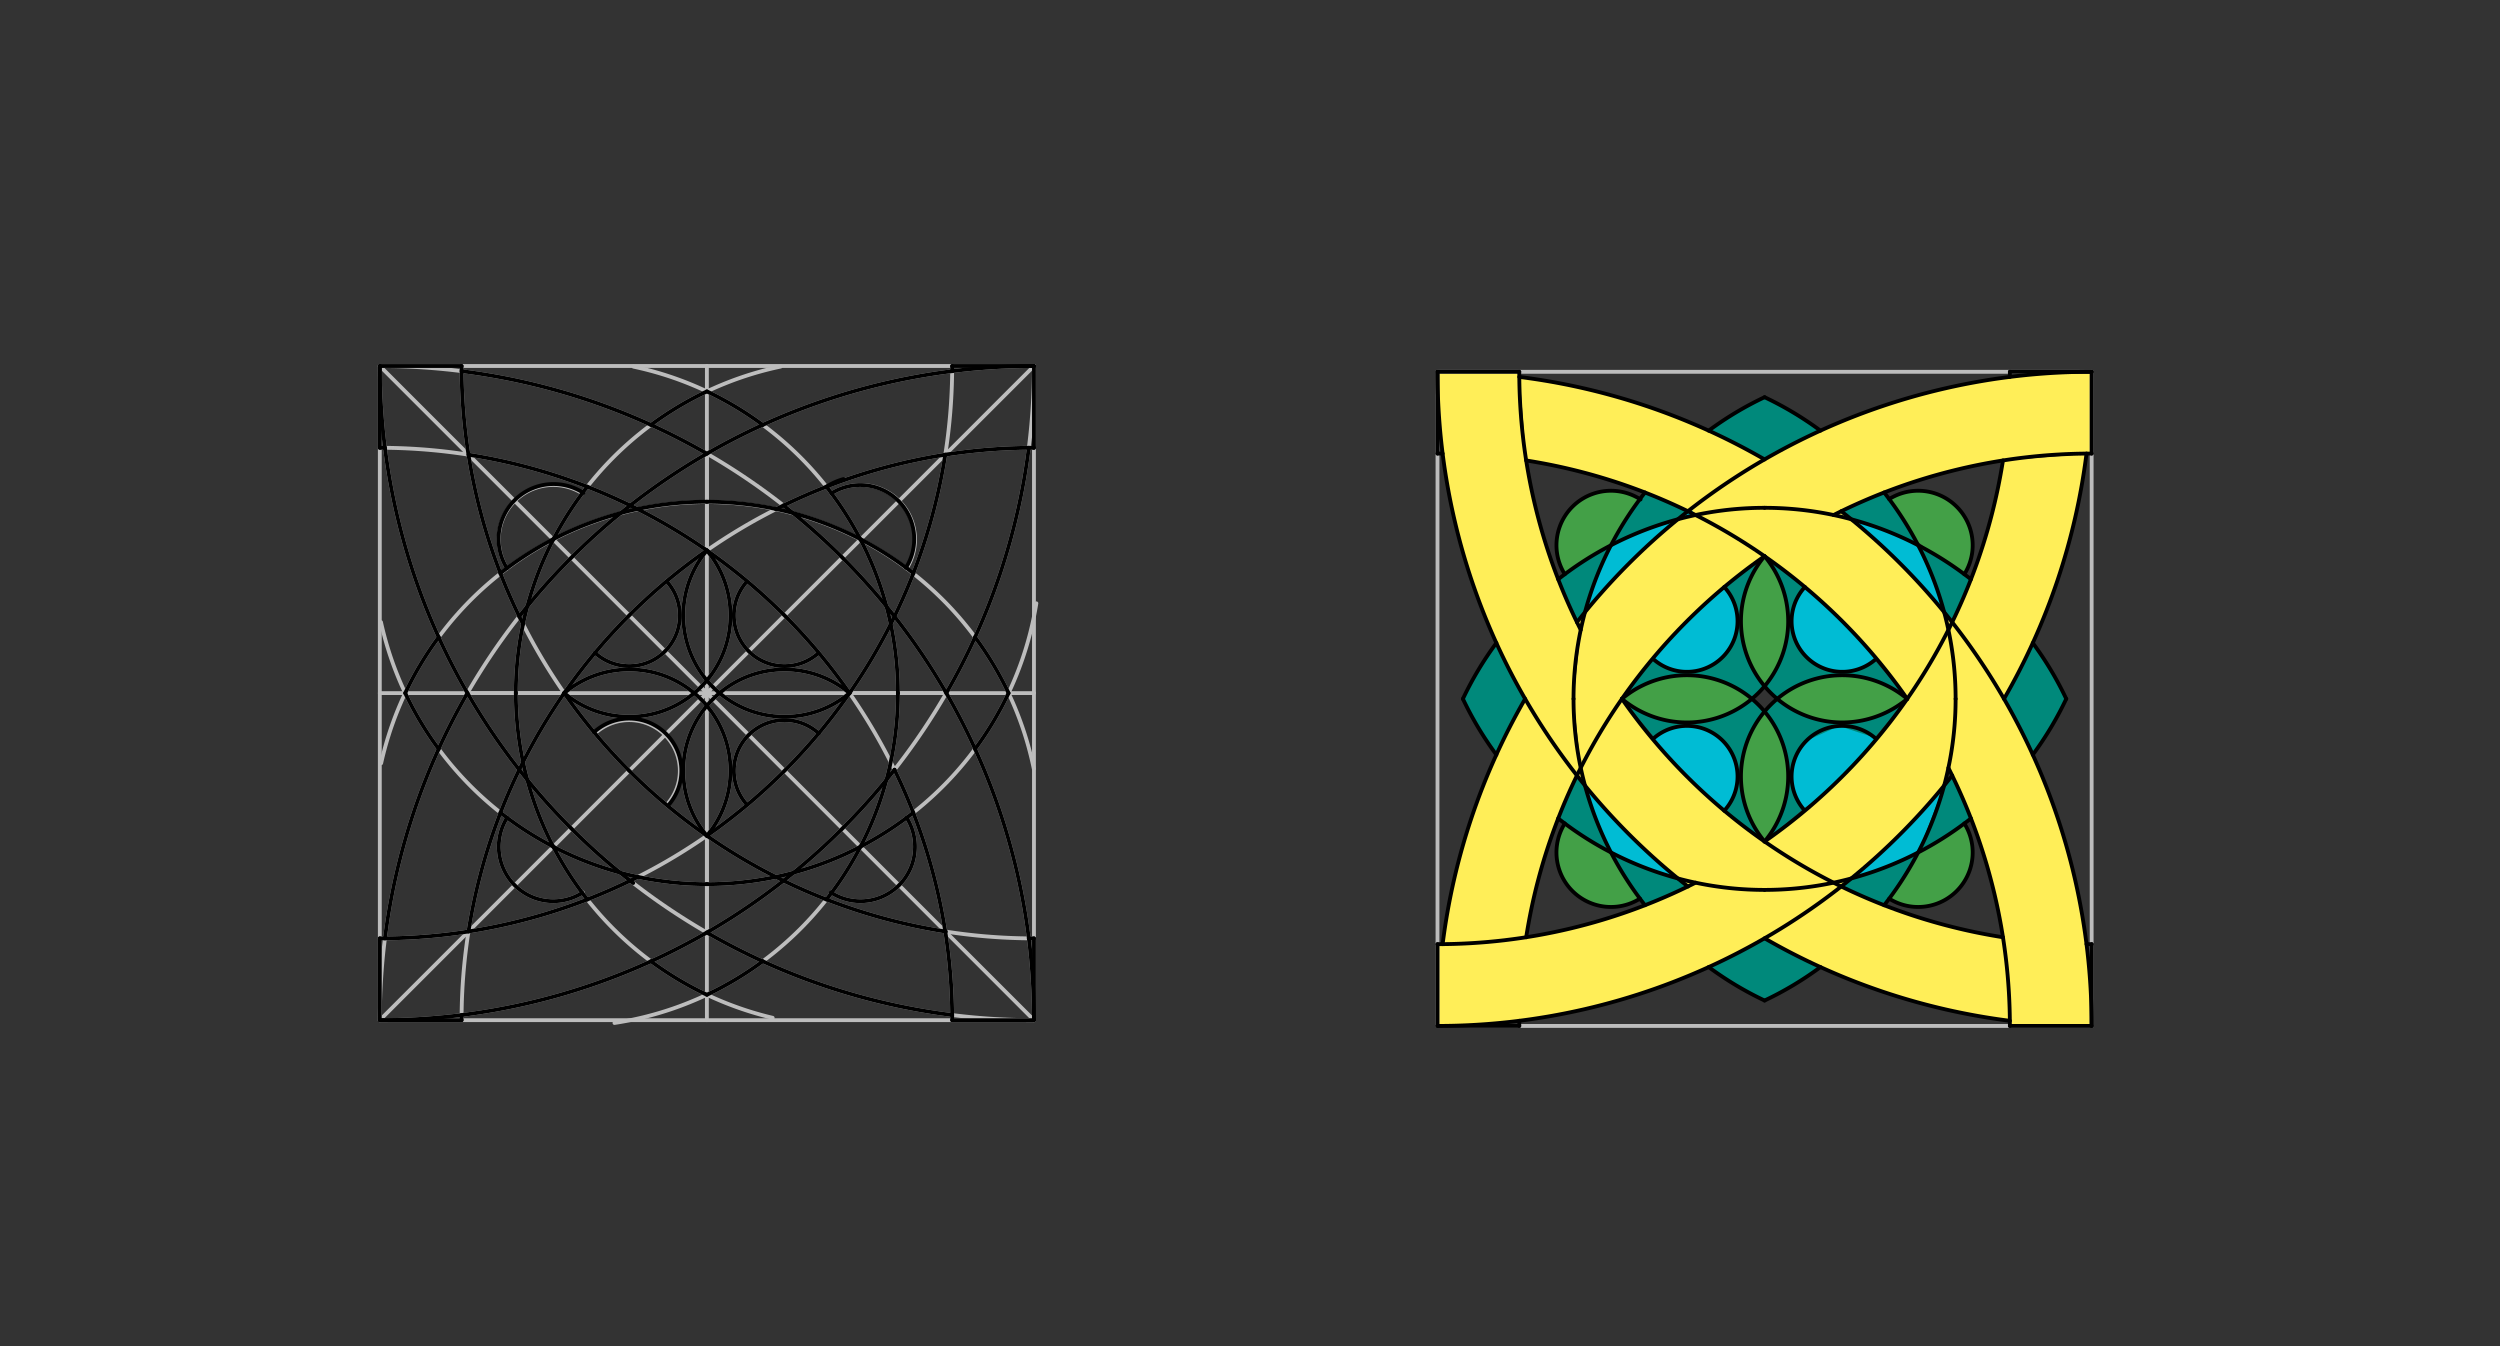 <svg xmlns="http://www.w3.org/2000/svg" class="svg--816" height="100%" preserveAspectRatio="xMidYMid meet" viewBox="0 0 1300 700" width="100%"><rect x="0" y="0" width="1300" height="700" fill="#333333" stroke="none"/><defs><marker id="marker-arrow" markerHeight="16" markerUnits="userSpaceOnUse" markerWidth="24" orient="auto-start-reverse" refX="24" refY="4" viewBox="0 0 24 8"><path d="M 0 0 L 24 4 L 0 8 z" stroke="inherit"></path></marker></defs><g class="aux-layer--949"><g class="element--733"><line stroke="#BDBDBD" stroke-dasharray="none" stroke-linecap="round" stroke-width="2" x1="243.072" x2="293.4" y1="360.407" y2="360.407"></line></g><g class="element--733"><line stroke="#BDBDBD" stroke-dasharray="none" stroke-linecap="round" stroke-width="2" x1="441.757" x2="492.085" y1="360.407" y2="360.407"></line></g><g class="element--733"><line stroke="#BDBDBD" stroke-dasharray="none" stroke-linecap="round" stroke-width="2" x1="367.579" x2="367.579" y1="235.901" y2="286.229"></line></g><g class="element--733"><line stroke="#BDBDBD" stroke-dasharray="none" stroke-linecap="round" stroke-width="2" x1="367.579" x2="367.579" y1="434.585" y2="484.913"></line></g><g class="element--733"><path d="M 268.236 360.407 A 173.521 173.521 0 0 1 405.926 190.626" fill="none" stroke="#BDBDBD" stroke-dasharray="none" stroke-linecap="round" stroke-width="2"></path></g><g class="element--733"><path d="M 268.236 360.407 A 173.521 173.521 0 0 0 401.787 529.261" fill="none" stroke="#BDBDBD" stroke-dasharray="none" stroke-linecap="round" stroke-width="2"></path></g><g class="element--733"><path d="M 466.921 360.407 A 173.521 173.521 0 0 1 319.531 531.949" fill="none" stroke="#BDBDBD" stroke-dasharray="none" stroke-linecap="round" stroke-width="2"></path></g><g class="element--733"><path d="M 466.921 360.407 A 173.521 173.521 0 0 0 329.422 190.666" fill="none" stroke="#BDBDBD" stroke-dasharray="none" stroke-linecap="round" stroke-width="2"></path></g><g class="element--733"><path d="M 367.579 459.749 A 173.521 173.521 0 0 1 198.11 323.506" fill="none" stroke="#BDBDBD" stroke-dasharray="none" stroke-linecap="round" stroke-width="2"></path></g><g class="element--733"><path d="M 367.579 459.749 A 173.521 173.521 0 0 0 538.906 313.732" fill="none" stroke="#BDBDBD" stroke-dasharray="none" stroke-linecap="round" stroke-width="2"></path></g><g class="element--733"><path d="M 367.579 261.065 A 173.521 173.521 0 0 1 537.577 399.799" fill="none" stroke="#BDBDBD" stroke-dasharray="none" stroke-linecap="round" stroke-width="2"></path></g><g class="element--733"><path d="M 367.579 261.065 A 173.521 173.521 0 0 0 198.206 396.871" fill="none" stroke="#BDBDBD" stroke-dasharray="none" stroke-linecap="round" stroke-width="2"></path></g><g class="element--733"><path d="M 441.757 360.407 A 52.658 52.658 0 0 1 367.579 286.229" fill="none" stroke="#BDBDBD" stroke-dasharray="none" stroke-linecap="round" stroke-width="2"></path></g><g class="element--733"><path d="M 367.579 434.585 A 52.658 52.658 0 0 1 441.757 360.407" fill="none" stroke="#BDBDBD" stroke-dasharray="none" stroke-linecap="round" stroke-width="2"></path></g><g class="element--733"><path d="M 293.4 360.407 A 52.658 52.658 0 0 1 367.579 434.585" fill="none" stroke="#BDBDBD" stroke-dasharray="none" stroke-linecap="round" stroke-width="2"></path></g><g class="element--733"><path d="M 293.4 360.407 A 52.658 52.658 0 0 0 367.579 286.229" fill="none" stroke="#BDBDBD" stroke-dasharray="none" stroke-linecap="round" stroke-width="2"></path></g><g class="element--733"><path d="M 310.298 340.215 A 26.329 26.329 0 0 0 347.387 303.126" fill="none" stroke="#BDBDBD" stroke-dasharray="none" stroke-linecap="round" stroke-width="2"></path></g><g class="element--733"><path d="M 387.77 303.126 A 26.329 26.329 0 0 0 424.859 340.215" fill="none" stroke="#BDBDBD" stroke-dasharray="none" stroke-linecap="round" stroke-width="2"></path></g><g class="element--733"><path d="M 387.77 417.687 A 26.329 26.329 0 0 1 424.859 380.598" fill="none" stroke="#BDBDBD" stroke-dasharray="none" stroke-linecap="round" stroke-width="2"></path></g><g class="element--733"><path d="M 310.298 380.598 A 26.329 26.329 0 0 1 347.387 417.687" fill="none" stroke="#BDBDBD" stroke-dasharray="none" stroke-linecap="round" stroke-width="2"></path></g><g class="element--733"><path d="M 263.696 425.214 A 28.346 28.346 0 0 0 303.067 464.101" fill="none" stroke="#BDBDBD" stroke-dasharray="none" stroke-linecap="round" stroke-width="2"></path></g><g class="element--733"><path d="M 302.776 256.527 A 28.346 28.346 0 0 0 263.698 295.603" fill="none" stroke="#BDBDBD" stroke-dasharray="none" stroke-linecap="round" stroke-width="2"></path></g><g class="element--733"><path d="M 471.462 295.598 A 28.346 28.346 0 0 0 432.385 256.525" fill="none" stroke="#BDBDBD" stroke-dasharray="none" stroke-linecap="round" stroke-width="2"></path></g><g class="element--733"><path d="M 471.466 425.221 A 28.346 28.346 0 0 1 432.392 464.293" fill="none" stroke="#BDBDBD" stroke-dasharray="none" stroke-linecap="round" stroke-width="2"></path></g></g><g class="main-layer--75a"><g class="element--733"><g fill="#00897B" opacity="1"><path d="M 399.111 685.347 L 399.111 685.347 L 396.444 690.681 Z" stroke="none"></path></g></g><g class="element--733"><g fill="#FFEE58" opacity="1"><path d="M 747.5 193.328 L 790.02 193.328 L 790.02 193.328 L 790.02 193.328 A 297.638 297.638 0 0 0 821.988 327.521 L 821.988 327.521 L 821.988 327.521 A 173.52 173.52 0 0 0 818.236 363.407 L 818.236 363.407 L 818.236 363.407 A 173.52 173.52 0 0 0 821.988 399.292 L 818.826 401.743 L 818.826 401.743 A 340.157 340.157 0 0 1 747.5 193.328 Z" stroke="none"></path></g></g><g class="element--733"><g fill="#FFEE58" opacity="1"><path d="M 821.988 399.292 L 821.988 399.292 L 818.236 363.407 L 821.988 327.521 L 820.016 323.545 L 820.016 323.545 A 340.157 340.157 0 0 1 879.242 264.655 L 881.693 267.816 L 881.693 267.816 A 297.638 297.638 0 0 1 917.797 289.381 L 917.362 289.38 L 917.362 289.38 A 297.638 297.638 0 0 0 821.988 399.292 Z" stroke="none"></path></g></g><g class="element--733"><g fill="#FFEE58" opacity="1"><path d="M 790.02 193.328 L 793.614 239.442 L 793.614 239.442 L 793.614 239.442 A 297.638 297.638 0 0 1 881.693 267.816 L 879.242 264.655 L 879.242 264.655 A 340.157 340.157 0 0 1 917.579 238.901 L 917.579 238.901 L 917.579 238.901 A 340.157 340.157 0 0 0 790.032 195.998 Z" stroke="none"></path></g></g><g class="element--733"><g fill="#FFEE58" opacity="1"><path d="M 1087.657 193.328 L 1087.657 235.848 L 1087.657 235.848 L 1087.657 235.848 A 297.638 297.638 0 0 0 953.464 267.816 L 872.495 270.024 L 872.495 270.024 L 872.495 270.024 A 340.157 340.157 0 0 1 1087.657 193.328 Z" stroke="none"></path></g></g><g class="element--733"><g fill="#FFEE58" opacity="1"><path d="M 881.693 267.816 L 953.464 267.816 L 957.441 265.844 L 957.441 265.844 A 340.157 340.157 0 0 1 1016.331 325.07 L 1013.17 327.521 L 1013.17 327.521 A 297.638 297.638 0 0 1 991.757 363.407 L 991.756 363.406 L 991.756 363.406 A 297.638 297.638 0 0 0 881.693 267.816 Z" stroke="none"></path></g></g><g class="element--733"><g fill="#FFEE58" opacity="1"><path d="M 1041.544 239.442 L 1087.657 235.848 L 1084.988 235.86 L 1084.988 235.86 A 340.157 340.157 0 0 1 1042.085 363.407 L 1013.17 327.521 L 1013.17 327.521 L 1013.17 327.521 A 297.638 297.638 0 0 0 1041.544 239.442 Z" stroke="none"></path></g></g><g class="element--733"><g fill="#FFEE58" opacity="1"><path d="M 1087.657 533.486 L 1045.138 533.486 L 1045.138 533.486 L 1045.138 533.486 A 297.638 297.638 0 0 0 1013.17 399.292 L 1010.962 318.323 L 1010.962 318.323 L 1010.962 318.323 A 340.157 340.157 0 0 1 1087.657 533.486 Z" stroke="none"></path></g></g><g class="element--733"><g fill="#FFEE58" opacity="1"><path d="M 917.579 437.585 L 917.579 437.585 L 917.579 437.585 A 297.638 297.638 0 0 0 957.347 460.924 L 988.028 433.856 L 1010.962 408.491 L 1010.962 408.491 L 1010.962 408.491 L 1010.962 408.491 A 173.521 173.521 0 0 0 1016.921 363.407 L 1013.17 327.521 L 1013.17 327.521 L 1013.17 327.521 A 297.638 297.638 0 0 1 917.579 437.585 Z" stroke="none"></path></g></g><g class="element--733"><g fill="#FFEE58" opacity="1"><path d="M 931.418 462.196 L 953.464 458.998 L 931.418 462.196 Z" stroke="none"></path></g></g><g class="element--733"><g fill="#FFEE58" opacity="1"><path d="M 953.464 458.998 L 917.579 462.749 L 917.579 462.749 L 917.579 462.749 L 953.464 458.998 Z" stroke="none"></path></g></g><g class="element--733"><g fill="#FFEE58" opacity="1"><path d="M 953.464 458.998 L 953.464 458.998 L 953.464 458.998 A 173.52 173.52 0 0 1 917.579 462.749 L 881.693 458.998 L 894.4 458.675 L 881.693 458.998 L 877.717 460.97 L 877.717 460.97 A 340.157 340.157 0 0 1 818.826 401.743 L 821.988 399.292 L 821.988 399.292 A 297.638 297.638 0 0 1 844.607 361.687 L 843.4 363.407 L 843.4 363.407 A 297.638 297.638 0 0 0 953.464 458.998 Z" stroke="none"></path></g></g><g class="element--733"><g fill="#FFEE58" opacity="1"><path d="M 962.663 456.79 L 962.663 456.79 L 962.663 456.79 A 340.157 340.157 0 0 1 747.5 533.486 L 747.5 490.926 L 747.5 490.966 L 747.5 490.966 A 297.638 297.638 0 0 0 881.693 458.998 L 962.663 456.79 Z" stroke="none"></path></g></g><g class="element--733"><g fill="#FFEE58" opacity="1"><path d="M 1045.138 533.486 L 1045.126 530.816 L 1045.126 530.816 A 340.157 340.157 0 0 1 917.579 487.913 L 917.579 487.913 L 917.579 487.913 A 340.157 340.157 0 0 0 955.915 462.159 L 953.464 458.998 L 953.464 458.998 A 297.638 297.638 0 0 0 1041.544 487.372 L 1041.544 487.372 L 1041.544 487.372 A 297.638 297.638 0 0 1 1045.126 530.816 Z" stroke="none"></path></g></g><g class="element--733"><g fill="#FFEE58" opacity="1"><path d="M 793.614 487.372 L 793.614 487.372 L 793.614 487.372 A 297.638 297.638 0 0 1 747.5 490.966 L 750.169 490.954 L 750.169 490.954 A 340.157 340.157 0 0 1 792.828 363.831 L 793.072 363.407 L 793.072 363.407 A 340.157 340.157 0 0 0 818.826 401.743 L 821.988 399.292 L 821.988 399.292 A 297.638 297.638 0 0 0 793.614 487.372 Z" stroke="none"></path></g></g><g class="element--733"><g fill="#00BCD4" opacity="1"><path d="M 896.619 421.565 L 896.619 421.565 L 896.619 421.565 A 26.329 26.329 0 0 0 860.298 383.598 L 859.403 384.347 L 859.403 384.347 A 297.638 297.638 0 0 0 877.196 403.79 L 896.619 421.565 Z" stroke="none"></path></g></g><g class="element--733"><g fill="#00BCD4" opacity="1"><path d="M 937.77 420.687 L 937.77 420.687 L 937.77 420.687 A 26.329 26.329 0 0 1 974.859 383.598 L 975.754 384.347 L 975.754 384.347 A 297.638 297.638 0 0 1 947.159 414.064 L 937.77 420.687 Z" stroke="none"></path></g></g><g class="element--733"><g fill="#00BCD4" opacity="1"><path d="M 974.859 343.215 L 974.859 343.215 L 974.859 343.215 A 26.329 26.329 0 0 1 938.539 305.248 L 938.539 305.248 L 938.539 305.248 A 297.638 297.638 0 0 1 975.754 342.467 Z" stroke="none"></path></g></g><g class="element--733"><g fill="#00BCD4" opacity="1"><path d="M 896.619 305.248 L 896.619 305.248 L 896.619 305.248 A 26.329 26.329 0 0 1 860.298 343.215 L 859.403 342.467 L 859.403 342.467 A 297.638 297.638 0 0 1 896.619 305.248 Z" stroke="none"></path></g></g><g class="element--733"><g fill="#00BCD4" opacity="1"><path d="M 824.196 318.323 L 824.196 318.323 L 824.196 318.323 A 173.52 173.52 0 0 1 837.71 283.538 L 837.71 283.538 L 837.71 283.538 A 173.521 173.521 0 0 1 881.693 267.816 L 879.242 264.655 L 879.242 264.655 A 340.157 340.157 0 0 0 824.196 318.323 Z" stroke="none"></path></g></g><g class="element--733"><g fill="#00BCD4" opacity="1"><path d="M 962.663 270.024 L 962.663 270.024 L 962.663 270.024 A 173.521 173.521 0 0 1 997.447 283.538 L 997.447 283.538 L 997.447 283.538 A 173.521 173.521 0 0 1 1010.962 318.323 L 1010.962 318.323 L 1010.962 318.323 A 340.157 340.157 0 0 0 962.663 270.024 Z" stroke="none"></path></g></g><g class="element--733"><g fill="#00BCD4" opacity="1"><path d="M 1010.962 408.491 L 1005.489 425.349 L 1010.962 408.491 Z" stroke="none"></path></g></g><g class="element--733"><g fill="#00BCD4" opacity="1"><path d="M 962.663 456.79 L 962.663 456.79 L 962.663 456.79 A 173.52 173.52 0 0 0 997.447 443.275 L 1010.962 408.491 L 1010.962 408.491 L 1010.962 408.491 A 340.157 340.157 0 0 1 962.663 456.79 Z" stroke="none"></path></g></g><g class="element--733"><g fill="#00BCD4" opacity="1"><path d="M 872.495 456.79 L 872.495 456.79 L 872.495 456.79 A 340.157 340.157 0 0 1 824.196 408.491 L 824.196 408.491 L 824.196 408.491 A 173.52 173.52 0 0 0 837.71 443.275 L 837.71 443.275 L 837.71 443.275 A 173.52 173.52 0 0 0 872.495 456.79 Z" stroke="none"></path></g></g><g class="element--733"><g fill="#43A047" opacity="1"><path d="M 917.579 437.585 L 917.579 437.585 L 917.579 437.585 A 52.658 52.658 0 0 1 917.579 369.995 L 917.579 369.995 L 917.579 369.995 A 52.658 52.658 0 0 1 917.579 437.585 Z" stroke="none"></path></g></g><g class="element--733"><g fill="#43A047" opacity="1"><path d="M 991.756 363.406 L 974.859 383.598 L 974.859 383.598 L 991.756 363.406 Z" stroke="none"></path></g></g><g class="element--733"><g fill="#43A047" opacity="1"><path d="M 991.756 363.406 L 991.756 363.406 L 991.756 363.406 A 52.657 52.657 0 0 1 923.633 362.953 L 917.579 369.995 L 917.579 369.995 A 52.658 52.658 0 0 1 991.756 363.406 Z" stroke="none"></path></g></g><g class="element--733"><g fill="#43A047" opacity="1"><path d="M 917.579 289.692 L 917.808 289.504 L 917.808 289.504 A 52.658 52.658 0 0 1 917.807 356.544 L 917.351 356.544 L 917.351 356.544 A 52.657 52.657 0 0 1 917.538 289.279 Z" stroke="none"></path></g></g><g class="element--733"><g fill="#43A047" opacity="1"><path d="M 845.105 362.039 L 845.105 362.039 L 845.105 362.039 A 52.658 52.658 0 0 1 910.991 363.407 L 910.991 363.407 L 910.991 363.407 A 52.658 52.658 0 0 1 843.745 363.693 Z" stroke="none"></path></g></g><g class="element--733"><g fill="#43A047" opacity="1"><path d="M 837.71 443.275 L 837.71 443.275 L 837.71 443.275 A 173.52 173.52 0 0 0 851.162 465.105 L 852.769 467.291 L 852.769 467.291 A 28.346 28.346 0 0 1 813.695 428.216 L 813.695 428.216 L 813.695 428.216 A 173.52 173.52 0 0 0 837.71 443.275 Z" stroke="none"></path></g></g><g class="element--733"><g fill="#43A047" opacity="1"><path d="M 982.426 467.314 L 982.39 467.287 L 982.39 467.287 A 173.521 173.521 0 0 0 997.447 443.275 L 997.447 443.275 L 997.447 443.275 A 173.52 173.52 0 0 0 1021.462 428.216 L 1021.468 428.224 L 1021.468 428.224 A 28.346 28.346 0 0 1 982.426 467.314 Z" stroke="none"></path></g></g><g class="element--733"><g fill="#43A047" opacity="1"><path d="M 1021.463 298.598 L 1021.463 298.598 L 1021.463 298.598 A 28.346 28.346 0 0 0 984.443 258.351 L 982.56 259.754 L 982.56 259.754 A 173.521 173.521 0 0 1 995.96 280.733 L 1004.331 287.307 L 1004.331 287.307 L 1016.889 295.562 Z" stroke="none"></path></g></g><g class="element--733"><g fill="#43A047" opacity="1"><path d="M 837.71 283.538 L 837.71 283.538 L 837.71 283.538 A 173.52 173.52 0 0 1 852.77 259.523 L 852.77 259.523 L 852.77 259.523 A 28.347 28.347 0 0 0 813.695 298.598 L 813.695 298.598 L 813.695 298.598 A 173.521 173.521 0 0 1 837.868 283.456 Z" stroke="none"></path></g></g><g class="element--733"><g fill="#00897B" opacity="1"><path d="M 837.71 283.538 L 837.71 283.538 L 837.71 283.538 A 173.52 173.52 0 0 0 824.196 318.323 L 820.016 323.545 L 820.016 323.545 L 820.016 323.545 A 297.638 297.638 0 0 1 810.266 301.228 L 810.266 301.228 L 810.266 301.228 A 173.521 173.521 0 0 1 837.71 283.538 Z" stroke="none"></path></g></g><g class="element--733"><g fill="#00897B" opacity="1"><path d="M 855.399 256.095 L 855.399 256.095 L 855.399 256.095 A 297.638 297.638 0 0 1 877.716 265.844 L 872.495 270.024 L 872.495 270.024 L 872.495 270.024 A 173.521 173.521 0 0 0 837.71 283.538 L 837.71 283.538 L 837.71 283.538 A 173.52 173.52 0 0 1 855.399 256.095 Z" stroke="none"></path></g></g><g class="element--733"><g fill="#00897B" opacity="1"><path d="M 957.441 265.844 L 957.441 265.844 L 957.441 265.844 A 297.638 297.638 0 0 1 979.758 256.094 L 979.758 256.094 L 979.758 256.094 A 173.521 173.521 0 0 1 997.447 283.538 L 997.447 283.538 L 997.447 283.538 A 173.521 173.521 0 0 0 966.977 271.244 L 962.663 270.024 L 957.441 265.844 Z" stroke="none"></path></g></g><g class="element--733"><g fill="#00897B" opacity="1"><path d="M 997.447 283.538 L 997.447 283.538 L 997.447 283.538 A 173.521 173.521 0 0 1 1010.962 318.323 L 1015.141 323.545 L 1015.141 323.545 L 1015.141 323.545 A 297.638 297.638 0 0 0 1024.891 301.228 L 1021.463 298.598 L 997.447 283.538 Z" stroke="none"></path></g></g><g class="element--733"><g fill="#00897B" opacity="1"><path d="M 997.447 443.275 L 997.447 443.275 L 997.447 443.275 A 173.52 173.52 0 0 0 1023.329 426.801 L 1024.891 425.586 L 1024.891 425.586 A 297.638 297.638 0 0 0 1015.141 403.269 L 1010.962 408.491 L 1005.489 425.349 L 997.556 442.229 Z" stroke="none"></path></g></g><g class="element--733"><g fill="#00897B" opacity="1"><path d="M 997.447 443.275 L 979.758 470.719 L 979.758 470.719 L 979.758 470.719 L 979.758 470.719 A 297.638 297.638 0 0 1 957.441 460.97 L 962.663 456.79 L 962.663 456.79 L 962.663 456.79 A 173.52 173.52 0 0 0 997.447 443.275 Z" stroke="none"></path></g></g><g class="element--733"><g fill="#00897B" opacity="1"><path d="M 872.495 456.79 L 874.889 471.562 L 874.889 471.562 L 872.495 456.79 Z" stroke="none"></path></g></g><g class="element--733"><g fill="#00897B" opacity="1"><path d="M 837.71 443.275 L 852.769 467.291 L 852.769 467.291 L 837.71 443.275 Z" stroke="none"></path></g></g><g class="element--733"><g fill="#00897B" opacity="1"><path d="M 837.71 443.275 L 837.71 443.275 L 837.71 443.275 A 173.52 173.52 0 0 0 855.399 470.72 L 855.399 470.72 L 855.399 470.72 A 297.638 297.638 0 0 0 877.717 460.97 L 872.495 456.79 L 872.495 456.79 L 872.495 456.79 A 173.52 173.52 0 0 1 837.71 443.275 Z" stroke="none"></path></g></g><g class="element--733"><g fill="#00897B" opacity="1"><path d="M 824.196 408.491 L 820.016 403.269 L 820.016 403.269 L 820.016 403.269 A 297.638 297.638 0 0 0 810.266 425.586 L 810.266 425.586 L 810.266 425.586 A 173.52 173.52 0 0 0 835.517 442.118 L 837.71 443.275 L 837.71 443.275 A 173.52 173.52 0 0 1 826.369 415.907 Z" stroke="none"></path></g></g><g class="element--733"><g fill="#00897B" opacity="1"><path d="M 793.072 363.407 L 793.072 363.407 L 793.072 363.407 A 340.157 340.157 0 0 1 778.109 334.349 L 778.109 334.349 L 778.109 334.349 A 173.521 173.521 0 0 0 760.713 363.407 L 760.713 363.407 L 760.713 363.407 A 173.52 173.52 0 0 0 777.166 391.178 L 778.109 392.464 L 778.109 392.464 A 340.157 340.157 0 0 1 792.301 364.75 Z" stroke="none"></path></g></g><g class="element--733"><g fill="#00897B" opacity="1"><path d="M 917.579 238.901 L 917.579 238.901 L 917.579 238.901 A 340.157 340.157 0 0 1 946.636 223.937 L 946.636 223.937 L 946.636 223.937 A 173.521 173.521 0 0 0 917.609 206.555 L 917.549 206.555 L 917.549 206.555 A 173.521 173.521 0 0 0 888.521 223.937 L 888.521 223.937 L 888.521 223.937 A 340.157 340.157 0 0 1 917.579 238.901 Z" stroke="none"></path></g></g><g class="element--733"><g fill="#00897B" opacity="1"><path d="M 1042.085 363.407 L 1042.085 363.407 L 1042.085 363.407 A 340.157 340.157 0 0 1 1055.119 388.305 L 1057.048 392.464 L 1057.048 392.464 A 173.521 173.521 0 0 0 1074.445 363.407 L 1074.445 363.407 L 1074.445 363.407 A 173.521 173.521 0 0 0 1057.048 334.349 L 1057.048 334.349 L 1057.048 334.349 A 340.157 340.157 0 0 1 1042.085 363.407 Z" stroke="none"></path></g></g><g class="element--733"><g fill="#00897B" opacity="1"><path d="M 888.521 502.876 L 888.521 502.876 L 888.521 502.876 A 340.157 340.157 0 0 0 917.579 487.913 L 946.636 502.876 L 946.636 502.876 L 946.636 502.876 L 946.636 502.876 A 173.521 173.521 0 0 1 917.579 520.273 L 917.549 520.259 L 917.549 520.259 A 173.52 173.52 0 0 1 888.521 502.876 Z" stroke="none"></path></g></g><g class="element--733"><g fill="#00897B" opacity="1"><path d="M 917.579 289.692 L 938.539 305.248 L 938.539 305.248 L 938.539 305.248 A 26.329 26.329 0 0 0 939.344 341.642 L 939.344 341.642 L 939.344 341.642 A 26.329 26.329 0 0 0 974.859 343.215 L 991.756 363.406 L 991.756 363.406 L 991.756 363.406 A 52.658 52.658 0 0 0 924.167 363.406 L 917.579 356.356 L 917.807 356.544 L 917.807 356.544 A 52.658 52.658 0 0 0 917.808 289.504 Z" stroke="none"></path></g></g><g class="element--733"><g fill="#00897B" opacity="1"><path d="M 956.315 377.512 L 956.315 377.512 L 951.556 379.562 Z" stroke="none"></path></g></g><g class="element--733"><g fill="#00897B" opacity="1"><path d="M 561.556 320.896 L 561.556 320.896 L 566.889 320.229 Z" stroke="none"></path></g></g><g class="element--733"><g fill="#00897B" opacity="1"><path d="M 974.859 383.598 L 991.756 363.406 L 991.756 363.406 L 991.756 363.406 A 52.657 52.657 0 0 1 924.167 363.406 L 917.579 369.995 L 917.579 369.995 L 917.579 369.995 A 52.658 52.658 0 0 1 917.579 437.585 L 937.77 420.687 L 937.77 420.687 L 937.77 420.687 A 26.329 26.329 0 0 1 939.344 385.172 L 956.315 377.512 L 974.859 383.598 Z" stroke="none"></path></g></g><g class="element--733"><g fill="#00897B" opacity="1"><path d="M 896.619 421.565 L 917.579 437.585 L 917.579 437.585 L 917.579 437.585 A 52.658 52.658 0 0 1 917.579 369.995 L 917.579 369.995 L 910.991 363.407 L 910.991 363.407 L 910.991 363.407 A 52.658 52.658 0 0 1 843.745 363.693 L 860.298 383.598 L 860.298 383.598 L 860.298 383.598 A 26.329 26.329 0 0 1 890.986 381.361 L 895.813 385.172 L 895.813 385.172 A 26.329 26.329 0 0 1 896.619 421.565 Z" stroke="none"></path></g></g><g class="element--733"><g fill="#00897B" opacity="1"><path d="M 845.105 362.039 L 860.298 343.215 L 845.105 362.039 Z" stroke="none"></path></g></g><g class="element--733"><g fill="#00897B" opacity="1"><path d="M 845.105 362.039 L 844.607 361.687 L 844.607 361.687 A 297.638 297.638 0 0 1 859.403 342.467 L 860.298 343.215 L 860.298 343.215 A 26.329 26.329 0 0 0 895.813 341.641 L 895.813 341.641 L 895.813 341.641 A 26.329 26.329 0 0 0 896.619 305.248 L 896.619 305.248 L 896.619 305.248 A 297.638 297.638 0 0 1 917.362 289.38 L 917.351 289.504 L 917.351 289.504 A 52.657 52.657 0 0 0 917.247 356.417 L 910.991 363.407 L 910.991 363.407 L 910.991 363.407 A 52.658 52.658 0 0 0 844.964 362.148 Z" stroke="none"></path></g></g><g class="element--733"><line stroke="#BDBDBD" stroke-dasharray="none" stroke-linecap="round" stroke-width="2" x1="197.5" x2="537.657" y1="190.328" y2="190.328"></line></g><g class="element--733"><line stroke="#BDBDBD" stroke-dasharray="none" stroke-linecap="round" stroke-width="2" x1="197.5" x2="197.5" y1="190.328" y2="530.486"></line></g><g class="element--733"><line stroke="#BDBDBD" stroke-dasharray="none" stroke-linecap="round" stroke-width="2" x1="197.5" x2="537.657" y1="530.486" y2="530.486"></line></g><g class="element--733"><line stroke="#BDBDBD" stroke-dasharray="none" stroke-linecap="round" stroke-width="2" x1="537.657" x2="537.657" y1="190.328" y2="530.486"></line></g><g class="element--733"><line stroke="#BDBDBD" stroke-dasharray="none" stroke-linecap="round" stroke-width="2" x1="747.5" x2="1087.657" y1="193.328" y2="193.328"></line></g><g class="element--733"><line stroke="#BDBDBD" stroke-dasharray="none" stroke-linecap="round" stroke-width="2" x1="747.5" x2="747.5" y1="193.328" y2="533.486"></line></g><g class="element--733"><line stroke="#BDBDBD" stroke-dasharray="none" stroke-linecap="round" stroke-width="2" x1="747.5" x2="1087.657" y1="533.486" y2="533.486"></line></g><g class="element--733"><line stroke="#BDBDBD" stroke-dasharray="none" stroke-linecap="round" stroke-width="2" x1="1087.657" x2="1087.657" y1="533.486" y2="193.328"></line></g><g class="element--733"><line stroke="#BDBDBD" stroke-dasharray="none" stroke-linecap="round" stroke-width="2" x1="197.5" x2="537.657" y1="360.407" y2="360.407"></line></g><g class="element--733"><line stroke="#BDBDBD" stroke-dasharray="none" stroke-linecap="round" stroke-width="2" x1="367.579" x2="367.579" y1="190.328" y2="530.486"></line></g><g class="element--733"><path d="M 197.5 530.486 A 340.157 340.157 0 0 1 537.657 190.328" fill="none" stroke="#BDBDBD" stroke-dasharray="none" stroke-linecap="round" stroke-width="2"></path></g><g class="element--733"><path d="M 197.5 190.328 A 340.157 340.157 0 0 0 537.657 530.486" fill="none" stroke="#BDBDBD" stroke-dasharray="none" stroke-linecap="round" stroke-width="2"></path></g><g class="element--733"><path d="M 197.5 530.486 A 340.157 340.157 0 0 0 537.657 190.328" fill="none" stroke="#BDBDBD" stroke-dasharray="none" stroke-linecap="round" stroke-width="2"></path></g><g class="element--733"><path d="M 197.5 190.328 A 340.157 340.157 0 0 1 537.657 530.486" fill="none" stroke="#BDBDBD" stroke-dasharray="none" stroke-linecap="round" stroke-width="2"></path></g><g class="element--733"><line stroke="#BDBDBD" stroke-dasharray="none" stroke-linecap="round" stroke-width="2" x1="197.5" x2="537.657" y1="190.328" y2="530.486"></line></g><g class="element--733"><line stroke="#BDBDBD" stroke-dasharray="none" stroke-linecap="round" stroke-width="2" x1="537.657" x2="197.5" y1="190.328" y2="530.486"></line></g><g class="element--733"><path d="M 240.02 530.486 A 297.638 297.638 0 0 1 537.657 232.848" fill="none" stroke="#BDBDBD" stroke-dasharray="none" stroke-linecap="round" stroke-width="2"></path></g><g class="element--733"><path d="M 197.5 487.966 A 297.638 297.638 0 0 0 495.138 190.328" fill="none" stroke="#BDBDBD" stroke-dasharray="none" stroke-linecap="round" stroke-width="2"></path></g><g class="element--733"><path d="M 537.657 487.966 A 297.638 297.638 0 0 1 240.02 190.328" fill="none" stroke="#BDBDBD" stroke-dasharray="none" stroke-linecap="round" stroke-width="2"></path></g><g class="element--733"><path d="M 197.5 232.848 A 297.638 297.638 0 0 1 495.138 530.486" fill="none" stroke="#BDBDBD" stroke-dasharray="none" stroke-linecap="round" stroke-width="2"></path></g><g class="element--733"><path d="M 534.988 232.86 A 340.157 340.157 0 0 1 492.085 360.407" fill="none" stroke="#000000" stroke-dasharray="none" stroke-linecap="round" stroke-width="2"></path></g><g class="element--733"><path d="M 465.141 400.269 A 340.157 340.157 0 0 1 197.5 530.486" fill="none" stroke="#000000" stroke-dasharray="none" stroke-linecap="round" stroke-width="2"></path></g><g class="element--733"><path d="M 367.579 484.913 A 340.157 340.157 0 0 0 495.126 527.816" fill="none" stroke="#000000" stroke-dasharray="none" stroke-linecap="round" stroke-width="2"></path></g><g class="element--733"><path d="M 197.5 190.328 A 340.157 340.157 0 0 0 329.242 459.159" fill="none" stroke="#000000" stroke-dasharray="none" stroke-linecap="round" stroke-width="2"></path></g><g class="element--733"><path d="M 200.169 487.954 A 340.157 340.157 0 0 1 243.072 360.407" fill="none" stroke="#000000" stroke-dasharray="none" stroke-linecap="round" stroke-width="2"></path></g><g class="element--733"><path d="M 270.016 320.545 A 340.157 340.157 0 0 1 537.657 190.328" fill="none" stroke="#000000" stroke-dasharray="none" stroke-linecap="round" stroke-width="2"></path></g><g class="element--733"><path d="M 495.138 190.328 A 297.638 297.638 0 0 1 495.126 192.998" fill="none" stroke="#000000" stroke-dasharray="none" stroke-linecap="round" stroke-width="2"></path></g><g class="element--733"><path d="M 240.032 192.998 A 340.157 340.157 0 0 1 367.579 235.901" fill="none" stroke="#000000" stroke-dasharray="none" stroke-linecap="round" stroke-width="2"></path></g><g class="element--733"><path d="M 407.441 262.844 A 340.157 340.157 0 0 1 537.657 530.486" fill="none" stroke="#000000" stroke-dasharray="none" stroke-linecap="round" stroke-width="2"></path></g><g class="element--733"><path d="M 491.544 236.442 A 297.638 297.638 0 0 1 367.579 434.585" fill="none" stroke="#000000" stroke-dasharray="none" stroke-linecap="round" stroke-width="2"></path></g><g class="element--733"><path d="M 197.5 487.966 A 297.638 297.638 0 0 0 331.693 455.998" fill="none" stroke="#000000" stroke-dasharray="none" stroke-linecap="round" stroke-width="2"></path></g><g class="element--733"><path d="M 240.02 190.328 A 297.638 297.638 0 0 0 271.988 324.521" fill="none" stroke="#000000" stroke-dasharray="none" stroke-linecap="round" stroke-width="2"></path></g><g class="element--733"><path d="M 293.4 360.407 A 297.638 297.638 0 0 0 491.831 484.417" fill="none" stroke="#000000" stroke-dasharray="none" stroke-linecap="round" stroke-width="2"></path></g><g class="element--733"><path d="M 537.657 487.966 A 297.638 297.638 0 0 1 534.988 487.954" fill="none" stroke="#000000" stroke-dasharray="none" stroke-linecap="round" stroke-width="2"></path></g><g class="element--733"><path d="M 537.657 232.848 A 297.638 297.638 0 0 0 403.464 264.816" fill="none" stroke="#000000" stroke-dasharray="none" stroke-linecap="round" stroke-width="2"></path></g><g class="element--733"><path d="M 367.579 286.229 A 297.638 297.638 0 0 0 243.614 484.372" fill="none" stroke="#000000" stroke-dasharray="none" stroke-linecap="round" stroke-width="2"></path></g><g class="element--733"><path d="M 240.032 527.816 A 297.638 297.638 0 0 0 240.02 530.486" fill="none" stroke="#000000" stroke-dasharray="none" stroke-linecap="round" stroke-width="2"></path></g><g class="element--733"><path d="M 495.138 530.486 A 297.638 297.638 0 0 0 465.141 400.269" fill="none" stroke="#000000" stroke-dasharray="none" stroke-linecap="round" stroke-width="2"></path></g><g class="element--733"><path d="M 441.757 360.407 A 297.638 297.638 0 0 0 243.614 236.442" fill="none" stroke="#000000" stroke-dasharray="none" stroke-linecap="round" stroke-width="2"></path></g><g class="element--733"><path d="M 200.169 232.86 A 297.638 297.638 0 0 0 197.5 232.848" fill="none" stroke="#000000" stroke-dasharray="none" stroke-linecap="round" stroke-width="2"></path></g><g class="element--733"><path d="M 466.921 360.407 A 173.521 173.521 0 0 0 429.758 253.094" fill="none" stroke="#000000" stroke-dasharray="none" stroke-linecap="round" stroke-width="2"></path></g><g class="element--733"><path d="M 396.636 220.937 A 173.521 173.521 0 0 0 367.579 203.541" fill="none" stroke="#000000" stroke-dasharray="none" stroke-linecap="round" stroke-width="2"></path></g><g class="element--733"><path d="M 466.921 360.407 A 173.521 173.521 0 0 1 429.758 467.719" fill="none" stroke="#000000" stroke-dasharray="none" stroke-linecap="round" stroke-width="2"></path></g><g class="element--733"><path d="M 396.636 499.876 A 173.521 173.521 0 0 1 367.579 517.273" fill="none" stroke="#000000" stroke-dasharray="none" stroke-linecap="round" stroke-width="2"></path></g><g class="element--733"><path d="M 367.579 459.749 A 173.521 173.521 0 0 0 474.891 422.586" fill="none" stroke="#000000" stroke-dasharray="none" stroke-linecap="round" stroke-width="2"></path></g><g class="element--733"><path d="M 367.579 459.749 A 173.521 173.521 0 0 1 260.266 422.586" fill="none" stroke="#000000" stroke-dasharray="none" stroke-linecap="round" stroke-width="2"></path></g><g class="element--733"><path d="M 507.048 389.464 A 173.521 173.521 0 0 0 524.445 360.407" fill="none" stroke="#000000" stroke-dasharray="none" stroke-linecap="round" stroke-width="2"></path></g><g class="element--733"><path d="M 228.109 389.464 A 173.521 173.521 0 0 1 210.713 360.407" fill="none" stroke="#000000" stroke-dasharray="none" stroke-linecap="round" stroke-width="2"></path></g><g class="element--733"><path d="M 367.579 260.903 A 173.682 173.682 0 0 0 260.166 298.1" fill="none" stroke="#000000" stroke-dasharray="none" stroke-linecap="round" stroke-width="2"></path></g><g class="element--733"><path d="M 367.579 260.903 A 173.682 173.682 0 0 1 474.991 298.1" fill="none" stroke="#000000" stroke-dasharray="none" stroke-linecap="round" stroke-width="2"></path></g><g class="element--733"><path d="M 507.048 331.349 A 173.521 173.521 0 0 1 524.445 360.407" fill="none" stroke="#000000" stroke-dasharray="none" stroke-linecap="round" stroke-width="2"></path></g><g class="element--733"><path d="M 228.109 331.349 A 173.521 173.521 0 0 0 210.713 360.407" fill="none" stroke="#000000" stroke-dasharray="none" stroke-linecap="round" stroke-width="2"></path></g><g class="element--733"><path d="M 268.236 360.407 A 173.521 173.521 0 0 1 305.399 253.094" fill="none" stroke="#000000" stroke-dasharray="none" stroke-linecap="round" stroke-width="2"></path></g><g class="element--733"><path d="M 268.236 360.407 A 173.521 173.521 0 0 0 305.399 467.719" fill="none" stroke="#000000" stroke-dasharray="none" stroke-linecap="round" stroke-width="2"></path></g><g class="element--733"><path d="M 338.521 499.876 A 173.521 173.521 0 0 0 367.579 517.273" fill="none" stroke="#000000" stroke-dasharray="none" stroke-linecap="round" stroke-width="2"></path></g><g class="element--733"><path d="M 338.521 220.937 A 173.521 173.521 0 0 1 367.579 203.541" fill="none" stroke="#000000" stroke-dasharray="none" stroke-linecap="round" stroke-width="2"></path></g><g class="element--733"><path d="M 367.579 434.585 A 52.658 52.658 0 0 1 441.757 360.407" fill="none" stroke="#000000" stroke-dasharray="none" stroke-linecap="round" stroke-width="2"></path></g><g class="element--733"><path d="M 441.757 360.407 A 52.658 52.658 0 0 1 367.579 286.229" fill="none" stroke="#000000" stroke-dasharray="none" stroke-linecap="round" stroke-width="2"></path></g><g class="element--733"><path d="M 293.4 360.407 A 52.658 52.658 0 0 0 367.579 286.229" fill="none" stroke="#000000" stroke-dasharray="none" stroke-linecap="round" stroke-width="2"></path></g><g class="element--733"><path d="M 293.4 360.407 A 52.658 52.658 0 0 1 367.579 434.585" fill="none" stroke="#000000" stroke-dasharray="none" stroke-linecap="round" stroke-width="2"></path></g><g class="element--733"><path d="M 387.77 417.687 A 26.329 26.329 0 0 1 425.739 381.368" fill="none" stroke="#000000" stroke-dasharray="none" stroke-linecap="round" stroke-width="2"></path></g><g class="element--733"><path d="M 424.859 340.215 A 26.329 26.329 0 0 1 387.77 303.126" fill="none" stroke="#000000" stroke-dasharray="none" stroke-linecap="round" stroke-width="2"></path></g><g class="element--733"><path d="M 347.387 303.126 A 26.329 26.329 0 0 1 309.419 339.446" fill="none" stroke="#000000" stroke-dasharray="none" stroke-linecap="round" stroke-width="2"></path></g><g class="element--733"><path d="M 308.895 380.752 A 27.138 27.138 0 0 1 348.007 418.206" fill="none" stroke="#000000" stroke-dasharray="none" stroke-linecap="round" stroke-width="2"></path></g><g class="element--733"><path d="M 263.609 295.46 A 28.588 28.588 0 0 1 303.347 256.273" fill="none" stroke="#000000" stroke-dasharray="none" stroke-linecap="round" stroke-width="2"></path></g><g class="element--733"><path d="M 429.758 253.094 A 32.371 32.371 0 0 1 438.585 249.118" fill="none" stroke="#000000" stroke-dasharray="none" stroke-linecap="round" stroke-width="2"></path></g><g class="element--733"><path d="M 432.388 256.523 A 28.067 28.067 0 0 1 471.106 295.183" fill="none" stroke="#000000" stroke-dasharray="none" stroke-linecap="round" stroke-width="2"></path></g><g class="element--733"><path d="M 471.466 425.221 A 28.346 28.346 0 0 1 432.09 464.101" fill="none" stroke="#000000" stroke-dasharray="none" stroke-linecap="round" stroke-width="2"></path></g><g class="element--733"><path d="M 302.77 464.291 A 28.346 28.346 0 0 1 263.695 425.216" fill="none" stroke="#000000" stroke-dasharray="none" stroke-linecap="round" stroke-width="2"></path></g><g class="element--733"><line stroke="#000000" stroke-dasharray="none" stroke-linecap="round" stroke-width="2" x1="197.5" x2="240.02" y1="190.328" y2="190.328"></line></g><g class="element--733"><line stroke="#000000" stroke-dasharray="none" stroke-linecap="round" stroke-width="2" x1="197.5" x2="197.5" y1="232.848" y2="190.328"></line></g><g class="element--733"><line stroke="#000000" stroke-dasharray="none" stroke-linecap="round" stroke-width="2" x1="537.657" x2="537.657" y1="232.848" y2="190.328"></line></g><g class="element--733"><line stroke="#000000" stroke-dasharray="none" stroke-linecap="round" stroke-width="2" x1="495.138" x2="537.657" y1="190.328" y2="190.328"></line></g><g class="element--733"><line stroke="#000000" stroke-dasharray="none" stroke-linecap="round" stroke-width="2" x1="495.138" x2="537.657" y1="530.486" y2="530.486"></line></g><g class="element--733"><line stroke="#000000" stroke-dasharray="none" stroke-linecap="round" stroke-width="2" x1="537.657" x2="537.657" y1="487.966" y2="530.486"></line></g><g class="element--733"><line stroke="#000000" stroke-dasharray="none" stroke-linecap="round" stroke-width="2" x1="240.02" x2="197.5" y1="530.486" y2="530.486"></line></g><g class="element--733"><line stroke="#000000" stroke-dasharray="none" stroke-linecap="round" stroke-width="2" x1="197.476" x2="197.5" y1="530.486" y2="487.966"></line></g><g class="element--733"><path d="M 1084.988 235.86 A 340.157 340.157 0 0 1 1042.085 363.407" fill="none" stroke="#000000" stroke-dasharray="none" stroke-linecap="round" stroke-width="2"></path></g><g class="element--733"><path d="M 1015.141 403.269 A 340.157 340.157 0 0 1 747.5 533.486" fill="none" stroke="#000000" stroke-dasharray="none" stroke-linecap="round" stroke-width="2"></path></g><g class="element--733"><path d="M 1045.126 530.816 A 340.157 340.157 0 0 1 917.579 487.913" fill="none" stroke="#000000" stroke-dasharray="none" stroke-linecap="round" stroke-width="2"></path></g><g class="element--733"><path d="M 877.717 460.97 A 340.157 340.157 0 0 1 747.5 193.328" fill="none" stroke="#000000" stroke-dasharray="none" stroke-linecap="round" stroke-width="2"></path></g><g class="element--733"><path d="M 750.169 490.954 A 340.157 340.157 0 0 1 793.072 363.407" fill="none" stroke="#000000" stroke-dasharray="none" stroke-linecap="round" stroke-width="2"></path></g><g class="element--733"><path d="M 820.016 323.545 A 340.157 340.157 0 0 1 1087.657 193.328" fill="none" stroke="#000000" stroke-dasharray="none" stroke-linecap="round" stroke-width="2"></path></g><g class="element--733"><path d="M 790.032 195.998 A 340.157 340.157 0 0 1 917.579 238.901" fill="none" stroke="#000000" stroke-dasharray="none" stroke-linecap="round" stroke-width="2"></path></g><g class="element--733"><path d="M 1087.657 533.486 A 340.157 340.157 0 0 0 957.441 265.844" fill="none" stroke="#000000" stroke-dasharray="none" stroke-linecap="round" stroke-width="2"></path></g><g class="element--733"><path d="M 1045.126 195.998 A 297.638 297.638 0 0 0 1045.138 193.328" fill="none" stroke="#000000" stroke-dasharray="none" stroke-linecap="round" stroke-width="2"></path></g><g class="element--733"><path d="M 1041.544 239.442 A 297.638 297.638 0 0 1 917.579 437.585" fill="none" stroke="#000000" stroke-dasharray="none" stroke-linecap="round" stroke-width="2"></path></g><g class="element--733"><path d="M 881.693 458.998 A 297.638 297.638 0 0 1 747.5 490.966" fill="none" stroke="#000000" stroke-dasharray="none" stroke-linecap="round" stroke-width="2"></path></g><g class="element--733"><path d="M 1087.657 490.966 A 297.638 297.638 0 0 1 1084.988 490.954" fill="none" stroke="#000000" stroke-dasharray="none" stroke-linecap="round" stroke-width="2"></path></g><g class="element--733"><path d="M 1041.544 487.372 A 297.638 297.638 0 0 1 843.4 363.407" fill="none" stroke="#000000" stroke-dasharray="none" stroke-linecap="round" stroke-width="2"></path></g><g class="element--733"><path d="M 821.988 327.521 A 297.638 297.638 0 0 1 790.02 193.328" fill="none" stroke="#000000" stroke-dasharray="none" stroke-linecap="round" stroke-width="2"></path></g><g class="element--733"><path d="M 790.02 533.486 A 297.638 297.638 0 0 1 790.032 530.816" fill="none" stroke="#000000" stroke-dasharray="none" stroke-linecap="round" stroke-width="2"></path></g><g class="element--733"><path d="M 793.614 487.372 A 297.638 297.638 0 0 1 917.579 289.229" fill="none" stroke="#000000" stroke-dasharray="none" stroke-linecap="round" stroke-width="2"></path></g><g class="element--733"><path d="M 953.464 267.816 A 297.638 297.638 0 0 1 1087.657 235.848" fill="none" stroke="#000000" stroke-dasharray="none" stroke-linecap="round" stroke-width="2"></path></g><g class="element--733"><path d="M 1045.138 533.486 A 297.638 297.638 0 0 0 1013.17 399.292" fill="none" stroke="#000000" stroke-dasharray="none" stroke-linecap="round" stroke-width="2"></path></g><g class="element--733"><path d="M 991.757 363.407 A 297.638 297.638 0 0 0 793.614 239.442" fill="none" stroke="#000000" stroke-dasharray="none" stroke-linecap="round" stroke-width="2"></path></g><g class="element--733"><path d="M 750.169 235.86 A 277.945 277.945 0 0 0 747.5 235.847" fill="none" stroke="#000000" stroke-dasharray="none" stroke-linecap="round" stroke-width="2"></path></g><g class="element--733"><path d="M 1016.921 363.407 A 173.521 173.521 0 0 1 979.758 470.719" fill="none" stroke="#000000" stroke-dasharray="none" stroke-linecap="round" stroke-width="2"></path></g><g class="element--733"><path d="M 946.636 502.876 A 173.521 173.521 0 0 1 917.579 520.273" fill="none" stroke="#000000" stroke-dasharray="none" stroke-linecap="round" stroke-width="2"></path></g><g class="element--733"><path d="M 1016.921 363.407 A 173.521 173.521 0 0 0 979.758 256.094" fill="none" stroke="#000000" stroke-dasharray="none" stroke-linecap="round" stroke-width="2"></path></g><g class="element--733"><path d="M 946.636 223.937 A 173.521 173.521 0 0 0 917.579 206.541" fill="none" stroke="#000000" stroke-dasharray="none" stroke-linecap="round" stroke-width="2"></path></g><g class="element--733"><path d="M 917.579 462.749 A 173.52 173.52 0 0 0 1024.891 425.586" fill="none" stroke="#000000" stroke-dasharray="none" stroke-linecap="round" stroke-width="2"></path></g><g class="element--733"><path d="M 917.579 462.749 A 173.52 173.52 0 0 1 810.266 425.586" fill="none" stroke="#000000" stroke-dasharray="none" stroke-linecap="round" stroke-width="2"></path></g><g class="element--733"><path d="M 778.109 392.464 A 173.52 173.52 0 0 1 760.713 363.407" fill="none" stroke="#000000" stroke-dasharray="none" stroke-linecap="round" stroke-width="2"></path></g><g class="element--733"><path d="M 1057.048 392.464 A 173.521 173.521 0 0 0 1074.445 363.407" fill="none" stroke="#000000" stroke-dasharray="none" stroke-linecap="round" stroke-width="2"></path></g><g class="element--733"><path d="M 818.236 363.407 A 173.52 173.52 0 0 0 855.399 470.72" fill="none" stroke="#000000" stroke-dasharray="none" stroke-linecap="round" stroke-width="2"></path></g><g class="element--733"><path d="M 888.521 502.876 A 173.52 173.52 0 0 0 917.579 520.273" fill="none" stroke="#000000" stroke-dasharray="none" stroke-linecap="round" stroke-width="2"></path></g><g class="element--733"><path d="M 818.236 363.407 A 173.52 173.52 0 0 1 855.399 256.095" fill="none" stroke="#000000" stroke-dasharray="none" stroke-linecap="round" stroke-width="2"></path></g><g class="element--733"><path d="M 888.521 223.937 A 173.521 173.521 0 0 1 917.579 206.541" fill="none" stroke="#000000" stroke-dasharray="none" stroke-linecap="round" stroke-width="2"></path></g><g class="element--733"><path d="M 917.579 264.065 A 173.521 173.521 0 0 0 810.266 301.228" fill="none" stroke="#000000" stroke-dasharray="none" stroke-linecap="round" stroke-width="2"></path></g><g class="element--733"><path d="M 917.579 264.065 A 173.521 173.521 0 0 1 1024.891 301.228" fill="none" stroke="#000000" stroke-dasharray="none" stroke-linecap="round" stroke-width="2"></path></g><g class="element--733"><path d="M 1057.048 334.349 A 173.521 173.521 0 0 1 1074.445 363.407" fill="none" stroke="#000000" stroke-dasharray="none" stroke-linecap="round" stroke-width="2"></path></g><g class="element--733"><path d="M 760.713 363.407 A 173.521 173.521 0 0 1 778.109 334.349" fill="none" stroke="#000000" stroke-dasharray="none" stroke-linecap="round" stroke-width="2"></path></g><g class="element--733"><path d="M 917.579 437.585 A 52.658 52.658 0 0 1 991.757 363.407" fill="none" stroke="#000000" stroke-dasharray="none" stroke-linecap="round" stroke-width="2"></path></g><g class="element--733"><path d="M 991.756 363.406 A 52.657 52.657 0 0 1 917.579 289.23" fill="none" stroke="#000000" stroke-dasharray="none" stroke-linecap="round" stroke-width="2"></path></g><g class="element--733"><path d="M 843.4 363.407 A 52.658 52.658 0 0 0 917.579 289.229" fill="none" stroke="#000000" stroke-dasharray="none" stroke-linecap="round" stroke-width="2"></path></g><g class="element--733"><path d="M 843.4 363.407 A 52.658 52.658 0 0 1 917.579 437.585" fill="none" stroke="#000000" stroke-dasharray="none" stroke-linecap="round" stroke-width="2"></path></g><g class="element--733"><path d="M 937.77 420.687 A 26.329 26.329 0 0 1 974.859 383.598" fill="none" stroke="#000000" stroke-dasharray="none" stroke-linecap="round" stroke-width="2"></path></g><g class="element--733"><path d="M 974.859 343.215 A 26.329 26.329 0 0 1 938.541 305.246" fill="none" stroke="#000000" stroke-dasharray="none" stroke-linecap="round" stroke-width="2"></path></g><g class="element--733"><path d="M 860.298 343.215 A 26.329 26.329 0 0 0 896.619 305.249" fill="none" stroke="#000000" stroke-dasharray="none" stroke-linecap="round" stroke-width="2"></path></g><g class="element--733"><path d="M 860.298 383.598 A 26.329 26.329 0 0 1 896.619 421.565" fill="none" stroke="#000000" stroke-dasharray="none" stroke-linecap="round" stroke-width="2"></path></g><g class="element--733"><path d="M 813.695 298.598 A 28.347 28.347 0 0 1 853.068 259.712" fill="none" stroke="#000000" stroke-dasharray="none" stroke-linecap="round" stroke-width="2"></path></g><g class="element--733"><path d="M 982.388 259.523 A 28.346 28.346 0 0 1 1021.463 298.598" fill="none" stroke="#000000" stroke-dasharray="none" stroke-linecap="round" stroke-width="2"></path></g><g class="element--733"><path d="M 1021.468 428.224 A 28.346 28.346 0 0 1 982.426 467.314" fill="none" stroke="#000000" stroke-dasharray="none" stroke-linecap="round" stroke-width="2"></path></g><g class="element--733"><path d="M 852.769 467.291 A 28.346 28.346 0 0 1 813.695 428.216" fill="none" stroke="#000000" stroke-dasharray="none" stroke-linecap="round" stroke-width="2"></path></g><g class="element--733"><line stroke="#000000" stroke-dasharray="none" stroke-linecap="round" stroke-width="2" x1="747.5" x2="747.5" y1="235.847" y2="193.328"></line></g><g class="element--733"><line stroke="#000000" stroke-dasharray="none" stroke-linecap="round" stroke-width="2" x1="747.5" x2="790.02" y1="193.328" y2="193.328"></line></g><g class="element--733"><line stroke="#000000" stroke-dasharray="none" stroke-linecap="round" stroke-width="2" x1="1045.138" x2="1087.657" y1="193.328" y2="193.328"></line></g><g class="element--733"><line stroke="#000000" stroke-dasharray="none" stroke-linecap="round" stroke-width="2" x1="1087.657" x2="1087.657" y1="193.328" y2="235.848"></line></g><g class="element--733"><line stroke="#000000" stroke-dasharray="none" stroke-linecap="round" stroke-width="2" x1="1087.657" x2="1087.657" y1="490.966" y2="533.486"></line></g><g class="element--733"><line stroke="#000000" stroke-dasharray="none" stroke-linecap="round" stroke-width="2" x1="1045.138" x2="1087.657" y1="533.486" y2="533.486"></line></g><g class="element--733"><line stroke="#000000" stroke-dasharray="none" stroke-linecap="round" stroke-width="2" x1="790.02" x2="747.5" y1="533.486" y2="533.486"></line></g><g class="element--733"><line stroke="#000000" stroke-dasharray="none" stroke-linecap="round" stroke-width="2" x1="747.5" x2="747.5" y1="490.966" y2="533.486"></line></g></g><g class="snaps-layer--ac6"></g><g class="temp-layer--52d"></g></svg>
